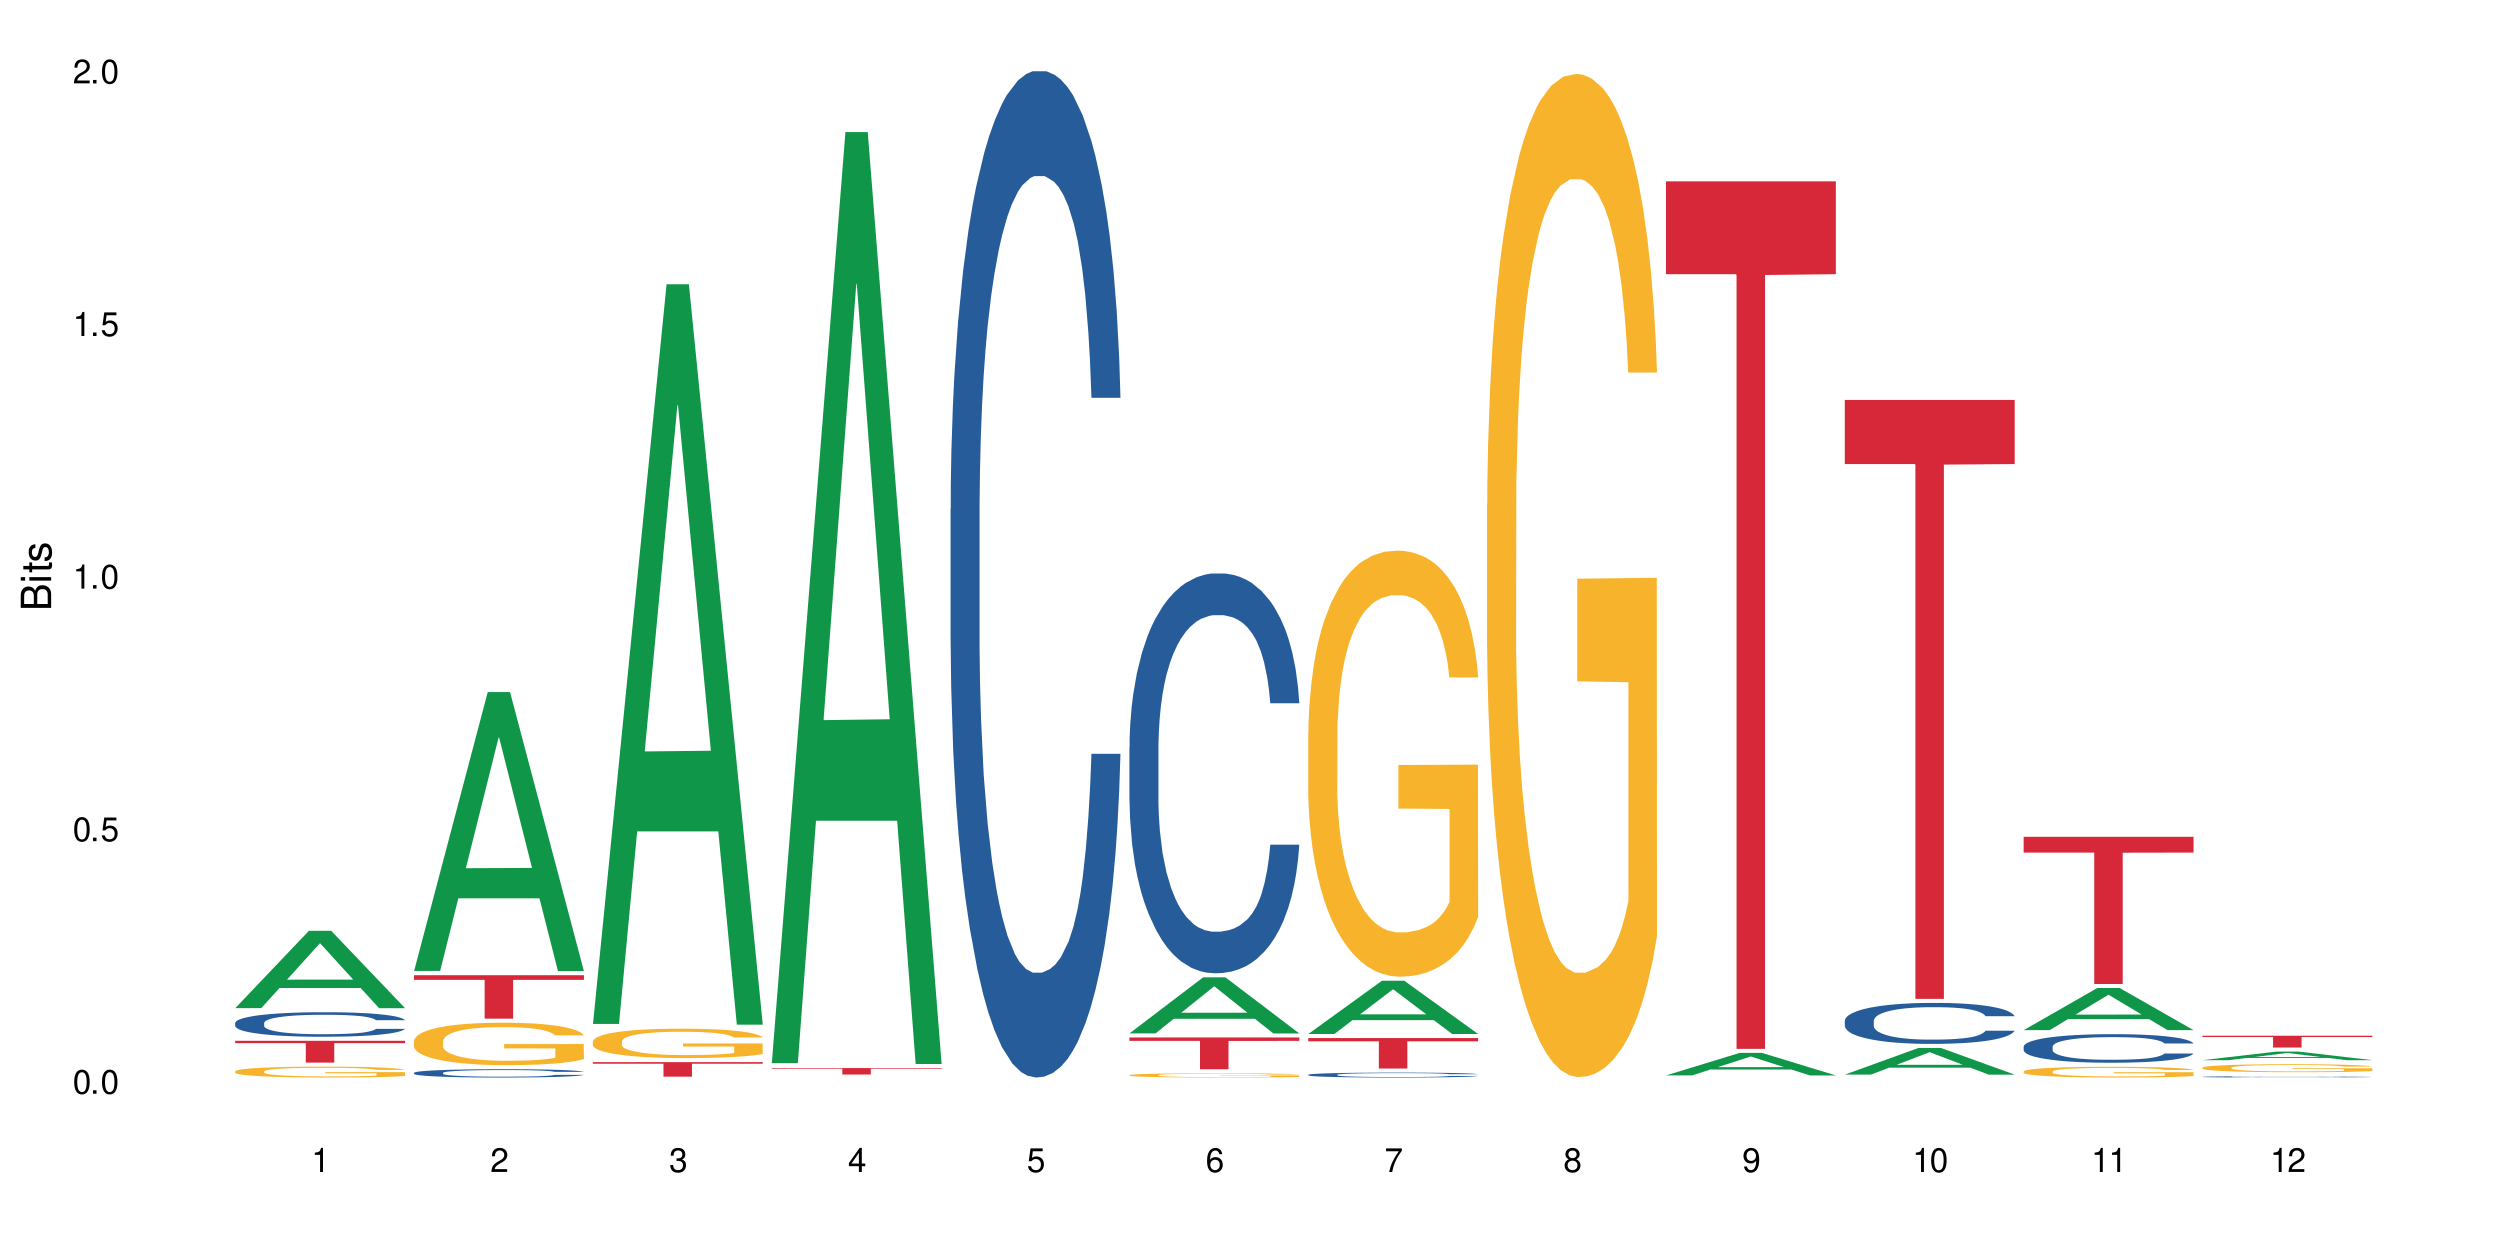 <?xml version="1.0" encoding="UTF-8"?>
<svg xmlns="http://www.w3.org/2000/svg" xmlns:xlink="http://www.w3.org/1999/xlink" width="720" height="360" viewBox="0 0 720 360">
<defs>
<g>
<g id="glyph-0-0">
</g>
<g id="glyph-0-1">
<path d="M 2.641 -6.938 C 2 -6.938 1.422 -6.656 1.078 -6.172 C 0.641 -5.562 0.406 -4.641 0.406 -3.359 C 0.406 -1.016 1.188 0.219 2.641 0.219 C 4.078 0.219 4.859 -1.016 4.859 -3.297 C 4.859 -4.641 4.656 -5.547 4.203 -6.172 C 3.844 -6.656 3.281 -6.938 2.641 -6.938 Z M 2.641 -6.188 C 3.547 -6.188 4 -5.25 4 -3.375 C 4 -1.406 3.562 -0.484 2.625 -0.484 C 1.734 -0.484 1.281 -1.438 1.281 -3.344 C 1.281 -5.25 1.734 -6.188 2.641 -6.188 Z M 2.641 -6.188 "/>
</g>
<g id="glyph-0-2">
<path d="M 1.828 -1 L 0.828 -1 L 0.828 0 L 1.828 0 Z M 1.828 -1 "/>
</g>
<g id="glyph-0-3">
<path d="M 4.562 -6.797 L 1.062 -6.797 L 0.547 -3.094 L 1.328 -3.094 C 1.719 -3.562 2.047 -3.734 2.578 -3.734 C 3.484 -3.734 4.062 -3.109 4.062 -2.094 C 4.062 -1.125 3.484 -0.531 2.578 -0.531 C 1.828 -0.531 1.375 -0.906 1.188 -1.672 L 0.328 -1.672 C 0.453 -1.109 0.547 -0.844 0.75 -0.594 C 1.125 -0.078 1.828 0.219 2.594 0.219 C 3.969 0.219 4.922 -0.781 4.922 -2.219 C 4.922 -3.562 4.031 -4.484 2.719 -4.484 C 2.25 -4.484 1.859 -4.359 1.469 -4.062 L 1.734 -5.969 L 4.562 -5.969 Z M 4.562 -6.797 "/>
</g>
<g id="glyph-0-4">
<path d="M 2.484 -4.938 L 2.484 0 L 3.328 0 L 3.328 -6.938 L 2.766 -6.938 C 2.469 -5.875 2.281 -5.734 0.984 -5.562 L 0.984 -4.938 Z M 2.484 -4.938 "/>
</g>
<g id="glyph-0-5">
<path d="M 4.859 -0.828 L 1.281 -0.828 C 1.359 -1.406 1.672 -1.781 2.5 -2.281 L 3.469 -2.828 C 4.406 -3.344 4.906 -4.062 4.906 -4.906 C 4.906 -5.484 4.672 -6.031 4.266 -6.406 C 3.859 -6.766 3.375 -6.938 2.719 -6.938 C 1.859 -6.938 1.219 -6.625 0.844 -6.031 C 0.609 -5.672 0.5 -5.234 0.484 -4.531 L 1.328 -4.531 C 1.359 -5.016 1.406 -5.281 1.531 -5.516 C 1.75 -5.938 2.188 -6.203 2.703 -6.203 C 3.469 -6.203 4.031 -5.641 4.031 -4.891 C 4.031 -4.344 3.719 -3.859 3.125 -3.516 L 2.234 -3 C 0.812 -2.172 0.406 -1.531 0.328 -0.016 L 4.859 -0.016 Z M 4.859 -0.828 "/>
</g>
<g id="glyph-0-6">
<path d="M 2.125 -3.188 L 2.578 -3.188 C 3.5 -3.188 3.984 -2.766 3.984 -1.922 C 3.984 -1.062 3.469 -0.531 2.594 -0.531 C 1.656 -0.531 1.203 -1 1.156 -2.016 L 0.312 -2.016 C 0.344 -1.453 0.438 -1.094 0.609 -0.781 C 0.953 -0.109 1.625 0.219 2.547 0.219 C 3.953 0.219 4.859 -0.625 4.859 -1.938 C 4.859 -2.828 4.516 -3.297 3.703 -3.594 C 4.344 -3.844 4.656 -4.328 4.656 -5.031 C 4.656 -6.219 3.875 -6.938 2.578 -6.938 C 1.203 -6.938 0.484 -6.172 0.453 -4.703 L 1.297 -4.703 C 1.312 -5.125 1.344 -5.359 1.453 -5.578 C 1.641 -5.969 2.062 -6.203 2.594 -6.203 C 3.344 -6.203 3.797 -5.75 3.797 -5 C 3.797 -4.516 3.609 -4.219 3.25 -4.047 C 3.016 -3.953 2.703 -3.922 2.125 -3.906 Z M 2.125 -3.188 "/>
</g>
<g id="glyph-0-7">
<path d="M 3.141 -1.672 L 3.141 0 L 3.984 0 L 3.984 -1.672 L 4.984 -1.672 L 4.984 -2.438 L 3.984 -2.438 L 3.984 -6.938 L 3.359 -6.938 L 0.266 -2.578 L 0.266 -1.672 Z M 3.141 -2.438 L 1 -2.438 L 3.141 -5.5 Z M 3.141 -2.438 "/>
</g>
<g id="glyph-0-8">
<path d="M 4.781 -5.125 C 4.609 -6.266 3.891 -6.938 2.844 -6.938 C 2.094 -6.938 1.422 -6.578 1.031 -5.953 C 0.594 -5.266 0.406 -4.422 0.406 -3.172 C 0.406 -2 0.578 -1.25 0.984 -0.641 C 1.359 -0.078 1.953 0.219 2.703 0.219 C 3.984 0.219 4.922 -0.75 4.922 -2.094 C 4.922 -3.375 4.062 -4.281 2.844 -4.281 C 2.172 -4.281 1.641 -4.031 1.281 -3.516 C 1.281 -5.234 1.828 -6.188 2.797 -6.188 C 3.391 -6.188 3.797 -5.797 3.938 -5.125 Z M 2.734 -3.531 C 3.547 -3.531 4.062 -2.953 4.062 -2.031 C 4.062 -1.156 3.484 -0.531 2.703 -0.531 C 1.922 -0.531 1.328 -1.188 1.328 -2.078 C 1.328 -2.938 1.906 -3.531 2.734 -3.531 Z M 2.734 -3.531 "/>
</g>
<g id="glyph-0-9">
<path d="M 4.984 -6.797 L 0.438 -6.797 L 0.438 -5.969 L 4.109 -5.969 C 2.5 -3.656 1.828 -2.234 1.328 0 L 2.219 0 C 2.594 -2.172 3.453 -4.047 4.984 -6.094 Z M 4.984 -6.797 "/>
</g>
<g id="glyph-0-10">
<path d="M 3.75 -3.656 C 4.469 -4.094 4.688 -4.438 4.688 -5.078 C 4.688 -6.172 3.844 -6.938 2.641 -6.938 C 1.438 -6.938 0.594 -6.172 0.594 -5.094 C 0.594 -4.438 0.812 -4.094 1.516 -3.656 C 0.734 -3.266 0.359 -2.703 0.359 -1.922 C 0.359 -0.656 1.281 0.219 2.641 0.219 C 3.984 0.219 4.922 -0.656 4.922 -1.922 C 4.922 -2.703 4.531 -3.266 3.75 -3.656 Z M 2.641 -6.188 C 3.359 -6.188 3.812 -5.75 3.812 -5.062 C 3.812 -4.406 3.344 -3.984 2.641 -3.984 C 1.922 -3.984 1.453 -4.406 1.453 -5.078 C 1.453 -5.75 1.922 -6.188 2.641 -6.188 Z M 2.641 -3.266 C 3.484 -3.266 4.062 -2.719 4.062 -1.906 C 4.062 -1.078 3.484 -0.531 2.625 -0.531 C 1.797 -0.531 1.219 -1.094 1.219 -1.906 C 1.219 -2.719 1.781 -3.266 2.641 -3.266 Z M 2.641 -3.266 "/>
</g>
<g id="glyph-0-11">
<path d="M 0.516 -1.578 C 0.672 -0.453 1.406 0.219 2.438 0.219 C 3.188 0.219 3.859 -0.141 4.266 -0.766 C 4.688 -1.453 4.891 -2.297 4.891 -3.547 C 4.891 -4.719 4.703 -5.453 4.312 -6.078 C 3.938 -6.641 3.344 -6.938 2.594 -6.938 C 1.297 -6.938 0.359 -5.969 0.359 -4.625 C 0.359 -3.344 1.234 -2.453 2.453 -2.453 C 3.094 -2.453 3.578 -2.672 4.016 -3.203 C 4 -1.484 3.469 -0.531 2.5 -0.531 C 1.906 -0.531 1.484 -0.906 1.359 -1.578 Z M 2.578 -6.203 C 3.375 -6.203 3.969 -5.531 3.969 -4.641 C 3.969 -3.797 3.391 -3.188 2.547 -3.188 C 1.734 -3.188 1.234 -3.766 1.234 -4.688 C 1.234 -5.562 1.797 -6.203 2.578 -6.203 Z M 2.578 -6.203 "/>
</g>
<g id="glyph-1-0">
</g>
<g id="glyph-1-1">
<path d="M 0 -0.953 L 0 -4.891 C 0 -5.719 -0.234 -6.344 -0.734 -6.797 C -1.188 -7.234 -1.812 -7.469 -2.5 -7.469 C -3.547 -7.469 -4.188 -7 -4.625 -5.875 C -4.984 -6.688 -5.625 -7.094 -6.531 -7.094 C -7.172 -7.094 -7.734 -6.859 -8.141 -6.391 C -8.562 -5.922 -8.75 -5.344 -8.75 -4.5 L -8.75 -0.953 Z M -4.984 -2.062 L -7.766 -2.062 L -7.766 -4.219 C -7.766 -4.844 -7.688 -5.203 -7.453 -5.5 C -7.219 -5.812 -6.859 -5.969 -6.375 -5.969 C -5.891 -5.969 -5.531 -5.812 -5.297 -5.5 C -5.062 -5.203 -4.984 -4.844 -4.984 -4.219 Z M -0.984 -2.062 L -4 -2.062 L -4 -4.781 C -4 -5.766 -3.438 -6.359 -2.484 -6.359 C -1.547 -6.359 -0.984 -5.766 -0.984 -4.781 Z M -0.984 -2.062 "/>
</g>
<g id="glyph-1-2">
<path d="M -6.281 -1.797 L -6.281 -0.797 L 0 -0.797 L 0 -1.797 Z M -8.75 -1.797 L -8.75 -0.797 L -7.484 -0.797 L -7.484 -1.797 Z M -8.75 -1.797 "/>
</g>
<g id="glyph-1-3">
<path d="M -6.281 -3.047 L -6.281 -2.016 L -8.016 -2.016 L -8.016 -1.016 L -6.281 -1.016 L -6.281 -0.172 L -5.469 -0.172 L -5.469 -1.016 L -0.719 -1.016 C -0.078 -1.016 0.281 -1.453 0.281 -2.234 C 0.281 -2.5 0.25 -2.719 0.188 -3.047 L -0.641 -3.047 C -0.609 -2.906 -0.594 -2.766 -0.594 -2.562 C -0.594 -2.141 -0.719 -2.016 -1.156 -2.016 L -5.469 -2.016 L -5.469 -3.047 Z M -6.281 -3.047 "/>
</g>
<g id="glyph-1-4">
<path d="M -4.531 -5.25 C -5.766 -5.25 -6.469 -4.422 -6.469 -2.969 C -6.469 -1.516 -5.719 -0.562 -4.547 -0.562 C -3.562 -0.562 -3.094 -1.062 -2.734 -2.562 L -2.516 -3.484 C -2.344 -4.188 -2.094 -4.469 -1.641 -4.469 C -1.047 -4.469 -0.641 -3.875 -0.641 -3 C -0.641 -2.453 -0.797 -2 -1.062 -1.75 C -1.25 -1.594 -1.422 -1.531 -1.875 -1.469 L -1.875 -0.406 C -0.422 -0.453 0.281 -1.266 0.281 -2.922 C 0.281 -4.5 -0.5 -5.516 -1.719 -5.516 C -2.656 -5.516 -3.172 -4.984 -3.469 -3.734 L -3.703 -2.766 C -3.891 -1.953 -4.156 -1.609 -4.594 -1.609 C -5.188 -1.609 -5.547 -2.125 -5.547 -2.938 C -5.547 -3.75 -5.203 -4.172 -4.531 -4.203 Z M -4.531 -5.25 "/>
</g>
</g>
</defs>
<rect x="-72" y="-36" width="864" height="432" fill="rgb(100%, 100%, 100%)" fill-opacity="1"/>
<path fill-rule="nonzero" fill="rgb(6.275%, 58.824%, 28.235%)" fill-opacity="1" d="M 67.73 290.336 L 67.785 290.316 L 88.957 268.078 L 95.387 268.078 L 116.664 290.359 L 109.188 290.359 L 103.855 284.543 L 80.488 284.543 L 75.258 290.336 L 67.73 290.336 L 82.734 282.137 L 101.711 282.117 L 92.25 271.719 L 92.145 271.699 L 92.039 271.762 L 82.684 282.117 L 82.734 282.137 Z M 67.73 290.336 "/>
<path fill-rule="nonzero" fill="rgb(14.51%, 36.078%, 60%)" fill-opacity="1" d="M 67.73 294.594 L 67.789 294.59 L 67.789 294.434 L 67.969 294.188 L 68.387 293.879 L 68.805 293.664 L 69.879 293.285 L 71.371 292.918 L 72.922 292.633 L 74.055 292.465 L 75.07 292.336 L 77.398 292.098 L 78.891 291.973 L 80.5 291.863 L 82.469 291.754 L 83.902 291.691 L 87.125 291.586 L 89.512 291.543 L 91.363 291.523 L 95.359 291.523 L 97.746 291.547 L 99.477 291.578 L 101.387 291.633 L 102.996 291.691 L 105.801 291.832 L 108.309 292.012 L 109.441 292.117 L 111.234 292.316 L 112.605 292.508 L 113.559 292.676 L 114.633 292.918 L 115.59 293.207 L 116.305 293.535 L 116.664 293.812 L 108.309 293.812 L 107.891 293.555 L 107.414 293.355 L 106.52 293.09 L 105.625 292.902 L 104.371 292.715 L 103.238 292.594 L 101.684 292.473 L 100.312 292.395 L 98.879 292.336 L 97.508 292.297 L 94.883 292.258 L 91.84 292.258 L 90.707 292.27 L 88.379 292.324 L 87.125 292.367 L 85.336 292.457 L 84.082 292.543 L 82.59 292.672 L 81.574 292.781 L 80.32 292.949 L 79.426 293.098 L 78.414 293.309 L 77.816 293.473 L 77.277 293.652 L 76.801 293.867 L 76.441 294.09 L 76.203 294.332 L 76.086 294.562 L 76.086 295.562 L 76.203 295.797 L 76.504 296.066 L 77.277 296.461 L 78.414 296.805 L 79.727 297.074 L 80.977 297.27 L 81.695 297.359 L 82.648 297.461 L 84.141 297.59 L 86.289 297.719 L 87.543 297.77 L 89.453 297.824 L 91.422 297.848 L 94.047 297.848 L 96.375 297.824 L 97.926 297.789 L 99.535 297.738 L 101.746 297.629 L 103.117 297.527 L 104.312 297.402 L 105.207 297.281 L 105.801 297.176 L 106.699 296.977 L 107.414 296.758 L 107.949 296.531 L 108.309 296.312 L 116.664 296.312 L 116.305 296.57 L 115.77 296.82 L 115.23 297.008 L 114.395 297.234 L 113.441 297.434 L 112.066 297.66 L 110.934 297.809 L 109.441 297.973 L 108.07 298.094 L 106.578 298.203 L 104.371 298.332 L 102.938 298.398 L 101.387 298.457 L 99.535 298.508 L 97.211 298.551 L 94.703 298.578 L 92.375 298.586 L 89.871 298.57 L 88.02 298.547 L 85.574 298.488 L 82.531 298.371 L 80.32 298.25 L 78.59 298.125 L 77.102 297.996 L 75.43 297.824 L 73.281 297.539 L 71.969 297.32 L 71.074 297.137 L 70.059 296.887 L 69.344 296.66 L 68.508 296.301 L 67.91 295.84 L 67.73 295.484 Z M 67.73 294.594 "/>
<path fill-rule="nonzero" fill="rgb(96.863%, 70.196%, 16.863%)" fill-opacity="1" d="M 67.73 308.535 L 67.789 308.535 L 67.789 308.477 L 68.031 308.348 L 68.625 308.168 L 69.402 308.023 L 70.238 307.91 L 70.773 307.848 L 71.668 307.762 L 72.445 307.699 L 74.414 307.57 L 76.922 307.449 L 78.293 307.398 L 79.844 307.348 L 82.051 307.293 L 83.066 307.273 L 86.172 307.227 L 89.691 307.199 L 93.57 307.191 L 95.359 307.195 L 97.805 307.207 L 101.148 307.238 L 103.059 307.266 L 104.551 307.293 L 106.102 307.332 L 108.012 307.391 L 109.801 307.457 L 111.234 307.527 L 112.664 307.613 L 113.859 307.703 L 114.871 307.805 L 115.77 307.926 L 116.305 308.027 L 116.664 308.125 L 108.367 308.125 L 107.891 308.027 L 107.355 307.949 L 106.461 307.855 L 105.562 307.785 L 104.668 307.73 L 102.996 307.656 L 101.566 307.609 L 99.777 307.57 L 98.047 307.543 L 96.074 307.527 L 94.883 307.52 L 91.719 307.52 L 88.855 307.543 L 87.184 307.562 L 85.992 307.586 L 84.32 307.629 L 83.305 307.664 L 82.707 307.688 L 80.918 307.777 L 79.727 307.855 L 79.07 307.91 L 78.234 307.996 L 77.637 308.074 L 76.98 308.191 L 76.621 308.277 L 76.145 308.469 L 76.086 308.988 L 76.266 309.098 L 76.621 309.215 L 77.102 309.316 L 77.816 309.426 L 78.531 309.508 L 79.785 309.621 L 80.859 309.695 L 81.695 309.746 L 83.305 309.82 L 83.961 309.848 L 85.512 309.898 L 87.125 309.938 L 89.094 309.973 L 90.586 309.992 L 92.973 310.004 L 96.016 310.004 L 99.598 309.988 L 101.863 309.965 L 103.414 309.941 L 104.43 309.922 L 105.684 309.891 L 106.578 309.863 L 107.414 309.832 L 108.43 309.781 L 108.43 309.098 L 93.688 309.094 L 93.688 308.773 L 116.602 308.77 L 116.664 309.891 L 115.41 309.969 L 113.859 310.043 L 112.367 310.102 L 110.816 310.148 L 108.605 310.203 L 106.816 310.238 L 104.07 310.277 L 101.566 310.305 L 98.941 310.32 L 96.613 310.328 L 93.867 310.332 L 91.422 310.328 L 88.797 310.309 L 86.707 310.285 L 84.797 310.258 L 82.887 310.219 L 80.5 310.16 L 78.949 310.113 L 77.34 310.051 L 75.727 309.98 L 74.297 309.902 L 73.34 309.844 L 72.387 309.773 L 71.371 309.688 L 70.418 309.59 L 69.699 309.5 L 69.043 309.398 L 68.566 309.305 L 68.09 309.176 L 67.852 309.074 L 67.73 308.984 Z M 67.73 308.535 "/>
<path fill-rule="nonzero" fill="rgb(83.922%, 15.686%, 22.353%)" fill-opacity="1" d="M 67.73 299.75 L 116.664 299.75 L 116.664 300.422 L 96.27 300.426 L 96.27 306.027 L 88.066 306.027 L 88.066 300.434 L 87.945 300.422 L 67.73 300.422 Z M 67.73 299.75 "/>
<path fill-rule="nonzero" fill="rgb(6.275%, 58.824%, 28.235%)" fill-opacity="1" d="M 119.238 279.621 L 119.289 279.543 L 140.465 199.324 L 146.895 199.324 L 168.172 279.695 L 160.695 279.695 L 155.363 258.715 L 131.996 258.715 L 126.766 279.621 L 119.238 279.621 L 134.242 250.039 L 153.219 249.961 L 143.758 212.457 L 143.652 212.379 L 143.547 212.605 L 134.191 249.961 L 134.242 250.039 Z M 119.238 279.621 "/>
<path fill-rule="nonzero" fill="rgb(14.51%, 36.078%, 60%)" fill-opacity="1" d="M 119.238 308.973 L 119.297 308.973 L 119.297 308.918 L 119.477 308.836 L 119.895 308.73 L 120.312 308.656 L 121.387 308.527 L 122.879 308.402 L 124.43 308.305 L 125.562 308.25 L 126.578 308.207 L 128.906 308.125 L 130.398 308.082 L 132.008 308.047 L 133.977 308.008 L 135.41 307.984 L 138.633 307.949 L 141.02 307.934 L 142.871 307.93 L 146.867 307.93 L 149.254 307.938 L 150.984 307.949 L 152.895 307.965 L 154.504 307.984 L 157.309 308.035 L 159.816 308.094 L 160.949 308.129 L 162.742 308.199 L 164.113 308.266 L 165.066 308.32 L 166.141 308.402 L 167.098 308.504 L 167.812 308.613 L 168.172 308.707 L 159.816 308.707 L 159.398 308.621 L 158.922 308.551 L 158.027 308.461 L 157.133 308.398 L 155.879 308.336 L 154.746 308.293 L 153.191 308.25 L 151.82 308.227 L 150.387 308.207 L 149.016 308.191 L 146.391 308.18 L 143.348 308.18 L 142.211 308.184 L 139.887 308.199 L 138.633 308.215 L 136.844 308.246 L 135.59 308.277 L 134.098 308.32 L 133.082 308.355 L 131.828 308.414 L 130.934 308.465 L 129.922 308.539 L 129.324 308.594 L 128.785 308.652 L 128.309 308.727 L 127.949 308.805 L 127.711 308.883 L 127.594 308.965 L 127.594 309.305 L 127.711 309.383 L 128.012 309.477 L 128.785 309.609 L 129.922 309.727 L 131.234 309.816 L 132.484 309.883 L 133.203 309.914 L 134.156 309.949 L 135.648 309.992 L 137.797 310.039 L 139.051 310.055 L 140.961 310.074 L 142.93 310.082 L 145.555 310.082 L 147.883 310.074 L 149.434 310.062 L 151.043 310.043 L 153.254 310.008 L 154.625 309.973 L 155.816 309.93 L 156.715 309.887 L 157.309 309.852 L 158.207 309.785 L 158.922 309.711 L 159.457 309.633 L 159.816 309.559 L 168.172 309.559 L 167.812 309.648 L 167.277 309.734 L 166.738 309.797 L 165.902 309.875 L 164.949 309.941 L 163.574 310.02 L 162.441 310.07 L 160.949 310.125 L 159.578 310.164 L 158.086 310.203 L 155.879 310.246 L 154.445 310.27 L 152.895 310.289 L 151.043 310.305 L 148.719 310.32 L 146.211 310.332 L 143.883 310.332 L 141.379 310.328 L 139.527 310.32 L 137.082 310.301 L 134.039 310.262 L 131.828 310.219 L 130.098 310.176 L 128.605 310.133 L 126.938 310.074 L 124.789 309.977 L 123.477 309.902 L 122.582 309.84 L 121.566 309.754 L 120.852 309.676 L 120.016 309.555 L 119.418 309.398 L 119.238 309.277 Z M 119.238 308.973 "/>
<path fill-rule="nonzero" fill="rgb(96.863%, 70.196%, 16.863%)" fill-opacity="1" d="M 119.238 299.777 L 119.297 299.766 L 119.297 299.543 L 119.535 299.039 L 120.133 298.348 L 120.91 297.777 L 121.746 297.332 L 122.281 297.098 L 123.176 296.762 L 123.953 296.516 L 125.922 296.016 L 128.43 295.547 L 129.801 295.344 L 131.352 295.156 L 133.559 294.941 L 134.574 294.863 L 137.676 294.688 L 141.199 294.574 L 145.078 294.543 L 146.867 294.551 L 149.312 294.598 L 152.656 294.719 L 154.566 294.832 L 156.059 294.941 L 157.609 295.09 L 159.52 295.312 L 161.309 295.578 L 162.742 295.848 L 164.172 296.184 L 165.367 296.539 L 166.379 296.93 L 167.277 297.398 L 167.812 297.789 L 168.172 298.18 L 159.875 298.18 L 159.398 297.789 L 158.863 297.488 L 157.965 297.121 L 157.07 296.852 L 156.176 296.641 L 154.504 296.352 L 153.074 296.172 L 151.281 296.016 L 149.551 295.914 L 147.582 295.848 L 146.391 295.824 L 143.227 295.824 L 140.363 295.902 L 138.691 295.992 L 137.5 296.082 L 135.828 296.25 L 134.812 296.383 L 134.215 296.473 L 132.426 296.82 L 131.234 297.133 L 130.578 297.344 L 129.742 297.68 L 129.145 297.98 L 128.488 298.426 L 128.129 298.762 L 127.652 299.52 L 127.594 301.531 L 127.773 301.953 L 128.129 302.41 L 128.605 302.812 L 129.324 303.238 L 130.039 303.562 L 131.293 303.996 L 132.367 304.285 L 133.203 304.477 L 134.812 304.777 L 135.469 304.879 L 137.02 305.078 L 138.633 305.234 L 140.602 305.371 L 142.094 305.438 L 144.48 305.492 L 147.523 305.492 L 151.105 305.426 L 153.371 305.336 L 154.922 305.246 L 155.938 305.168 L 157.191 305.047 L 158.086 304.934 L 158.922 304.812 L 159.938 304.621 L 159.938 301.953 L 145.195 301.941 L 145.195 300.691 L 168.109 300.68 L 168.172 305.047 L 166.918 305.348 L 165.367 305.637 L 163.875 305.859 L 162.324 306.051 L 160.113 306.262 L 158.324 306.395 L 155.578 306.551 L 153.074 306.652 L 150.449 306.719 L 148.121 306.754 L 145.375 306.766 L 142.93 306.742 L 140.305 306.676 L 138.215 306.586 L 136.305 306.473 L 134.395 306.328 L 132.008 306.094 L 130.457 305.906 L 128.848 305.672 L 127.234 305.391 L 125.801 305.09 L 124.848 304.855 L 123.895 304.59 L 122.879 304.254 L 121.926 303.875 L 121.207 303.527 L 120.551 303.137 L 120.074 302.77 L 119.598 302.266 L 119.359 301.863 L 119.238 301.52 Z M 119.238 299.777 "/>
<path fill-rule="nonzero" fill="rgb(83.922%, 15.686%, 22.353%)" fill-opacity="1" d="M 119.238 280.859 L 168.172 280.859 L 168.172 282.199 L 147.777 282.211 L 147.777 293.379 L 139.574 293.379 L 139.574 282.223 L 139.453 282.199 L 119.238 282.199 Z M 119.238 280.859 "/>
<path fill-rule="nonzero" fill="rgb(6.275%, 58.824%, 28.235%)" fill-opacity="1" d="M 170.746 294.898 L 170.797 294.699 L 191.973 81.867 L 198.402 81.867 L 219.68 295.098 L 212.203 295.098 L 206.871 239.438 L 183.504 239.438 L 178.273 294.898 L 170.746 294.898 L 185.75 216.414 L 204.727 216.211 L 195.266 116.703 L 195.16 116.504 L 195.055 117.105 L 185.699 216.211 L 185.75 216.414 Z M 170.746 294.898 "/>
<path fill-rule="nonzero" fill="rgb(96.863%, 70.196%, 16.863%)" fill-opacity="1" d="M 170.746 299.891 L 170.805 299.883 L 170.805 299.73 L 171.043 299.383 L 171.641 298.902 L 172.418 298.508 L 173.254 298.199 L 173.789 298.035 L 174.684 297.801 L 175.461 297.633 L 177.43 297.285 L 179.938 296.957 L 181.309 296.82 L 182.859 296.688 L 185.066 296.539 L 186.082 296.488 L 189.184 296.363 L 192.707 296.285 L 196.586 296.262 L 198.375 296.27 L 200.82 296.301 L 204.164 296.387 L 206.074 296.465 L 207.566 296.539 L 209.117 296.641 L 211.027 296.797 L 212.816 296.98 L 214.25 297.168 L 215.68 297.398 L 216.875 297.648 L 217.887 297.918 L 218.785 298.242 L 219.32 298.516 L 219.68 298.785 L 211.383 298.785 L 210.906 298.516 L 210.371 298.305 L 209.473 298.051 L 208.578 297.863 L 207.684 297.719 L 206.012 297.516 L 204.582 297.391 L 202.789 297.285 L 201.059 297.215 L 199.09 297.168 L 197.898 297.152 L 194.734 297.152 L 191.871 297.207 L 190.199 297.27 L 189.008 297.332 L 187.336 297.445 L 186.32 297.539 L 185.723 297.602 L 183.934 297.84 L 182.742 298.059 L 182.086 298.203 L 181.25 298.438 L 180.652 298.645 L 179.996 298.957 L 179.637 299.188 L 179.16 299.715 L 179.102 301.109 L 179.281 301.402 L 179.637 301.719 L 180.113 301.996 L 180.832 302.293 L 181.547 302.516 L 182.801 302.82 L 183.875 303.02 L 184.711 303.152 L 186.32 303.359 L 186.977 303.43 L 188.527 303.57 L 190.141 303.676 L 192.109 303.77 L 193.602 303.816 L 195.988 303.855 L 199.031 303.855 L 202.613 303.809 L 204.879 303.746 L 206.43 303.684 L 207.445 303.633 L 208.699 303.547 L 209.594 303.469 L 210.43 303.383 L 211.445 303.25 L 211.445 301.402 L 196.703 301.395 L 196.703 300.527 L 219.617 300.52 L 219.68 303.547 L 218.426 303.754 L 216.875 303.957 L 215.383 304.109 L 213.832 304.242 L 211.621 304.391 L 209.832 304.484 L 207.086 304.59 L 204.582 304.66 L 201.957 304.707 L 199.629 304.73 L 196.883 304.738 L 194.438 304.723 L 191.812 304.676 L 189.723 304.613 L 187.812 304.535 L 185.902 304.438 L 183.516 304.273 L 181.965 304.141 L 180.355 303.98 L 178.742 303.785 L 177.309 303.578 L 176.355 303.414 L 175.402 303.23 L 174.387 302.996 L 173.43 302.734 L 172.715 302.492 L 172.059 302.223 L 171.582 301.969 L 171.105 301.617 L 170.867 301.34 L 170.746 301.102 Z M 170.746 299.891 "/>
<path fill-rule="nonzero" fill="rgb(83.922%, 15.686%, 22.353%)" fill-opacity="1" d="M 170.746 305.902 L 219.68 305.902 L 219.68 306.348 L 199.285 306.352 L 199.285 310.074 L 191.078 310.074 L 191.078 306.355 L 190.961 306.348 L 170.746 306.348 Z M 170.746 305.902 "/>
<path fill-rule="nonzero" fill="rgb(6.275%, 58.824%, 28.235%)" fill-opacity="1" d="M 222.254 306.184 L 222.305 305.934 L 243.48 38.039 L 249.91 38.039 L 271.188 306.438 L 263.711 306.438 L 258.379 236.375 L 235.008 236.375 L 229.781 306.184 L 222.254 306.184 L 237.258 207.395 L 256.234 207.145 L 246.773 81.891 L 246.668 81.641 L 246.562 82.395 L 237.207 207.145 L 237.258 207.395 Z M 222.254 306.184 "/>
<path fill-rule="nonzero" fill="rgb(83.922%, 15.686%, 22.353%)" fill-opacity="1" d="M 222.254 307.602 L 271.188 307.602 L 271.188 307.801 L 250.793 307.801 L 250.793 309.465 L 242.586 309.465 L 242.586 307.805 L 242.469 307.801 L 222.254 307.801 Z M 222.254 307.602 "/>
<path fill-rule="nonzero" fill="rgb(14.51%, 36.078%, 60%)" fill-opacity="1" d="M 273.762 146.621 L 273.82 146.355 L 273.82 140 L 274 129.934 L 274.418 117.215 L 274.836 108.477 L 275.91 92.844 L 277.402 77.746 L 278.953 66.09 L 280.086 59.203 L 281.102 53.902 L 283.43 44.102 L 284.922 39.07 L 286.531 34.566 L 288.5 30.062 L 289.934 27.414 L 293.156 23.176 L 295.543 21.32 L 297.391 20.527 L 301.391 20.527 L 303.777 21.586 L 305.508 22.91 L 307.418 25.031 L 309.027 27.414 L 311.832 33.242 L 314.34 40.66 L 315.473 44.898 L 317.262 53.109 L 318.637 61.055 L 319.59 67.945 L 320.664 77.746 L 321.621 89.668 L 322.336 103.176 L 322.695 114.566 L 314.34 114.566 L 313.922 103.973 L 313.445 95.758 L 312.551 84.898 L 311.652 77.215 L 310.402 69.535 L 309.266 64.5 L 307.715 59.469 L 306.344 56.289 L 304.91 53.902 L 303.539 52.316 L 300.914 50.727 L 297.871 50.727 L 296.734 51.254 L 294.41 53.375 L 293.156 55.23 L 291.363 58.938 L 290.113 62.383 L 288.621 67.68 L 287.605 72.184 L 286.352 79.07 L 285.457 85.164 L 284.441 93.906 L 283.848 100.527 L 283.309 107.945 L 282.832 116.688 L 282.473 125.957 L 282.234 135.762 L 282.117 145.297 L 282.117 186.355 L 282.234 195.895 L 282.535 207.02 L 283.309 223.18 L 284.441 237.219 L 285.754 248.344 L 287.008 256.293 L 287.727 260 L 288.68 264.238 L 290.172 269.535 L 292.32 274.836 L 293.574 276.953 L 295.484 279.074 L 297.453 280.133 L 300.078 280.133 L 302.406 279.074 L 303.957 277.75 L 305.566 275.629 L 307.773 271.125 L 309.148 266.887 L 310.34 261.855 L 311.234 256.82 L 311.832 252.582 L 312.727 244.371 L 313.445 235.363 L 313.98 226.094 L 314.34 217.086 L 322.695 217.086 L 322.336 227.684 L 321.797 238.012 L 321.262 245.695 L 320.426 254.969 L 319.473 263.18 L 318.098 272.449 L 316.965 278.543 L 315.473 285.168 L 314.102 290.199 L 312.609 294.703 L 310.402 300 L 308.969 302.648 L 307.418 305.035 L 305.566 307.152 L 303.238 309.008 L 300.734 310.066 L 298.406 310.332 L 295.898 309.801 L 294.051 308.742 L 291.605 306.359 L 288.559 301.59 L 286.352 296.559 L 284.621 291.523 L 283.129 286.227 L 281.461 279.074 L 279.312 267.418 L 278 258.41 L 277.102 250.992 L 276.09 240.664 L 275.371 231.391 L 274.535 216.555 L 273.941 197.746 L 273.762 183.18 Z M 273.762 146.621 "/>
<path fill-rule="nonzero" fill="rgb(6.275%, 58.824%, 28.235%)" fill-opacity="1" d="M 325.27 297.617 L 325.32 297.602 L 346.492 281.477 L 352.926 281.477 L 374.199 297.633 L 366.727 297.633 L 361.395 293.414 L 338.023 293.414 L 332.797 297.617 L 325.27 297.617 L 340.273 291.672 L 359.25 291.656 L 349.789 284.113 L 349.684 284.098 L 349.578 284.145 L 340.219 291.656 L 340.273 291.672 Z M 325.27 297.617 "/>
<path fill-rule="nonzero" fill="rgb(14.51%, 36.078%, 60%)" fill-opacity="1" d="M 325.27 215.27 L 325.328 215.164 L 325.328 212.637 L 325.508 208.637 L 325.926 203.586 L 326.344 200.113 L 327.418 193.902 L 328.91 187.902 L 330.461 183.273 L 331.594 180.535 L 332.609 178.43 L 334.938 174.535 L 336.43 172.539 L 338.039 170.75 L 340.008 168.957 L 341.441 167.906 L 344.664 166.223 L 347.051 165.484 L 348.898 165.172 L 352.898 165.172 L 355.285 165.59 L 357.016 166.117 L 358.926 166.961 L 360.535 167.906 L 363.34 170.223 L 365.848 173.168 L 366.98 174.852 L 368.77 178.117 L 370.145 181.273 L 371.098 184.008 L 372.172 187.902 L 373.129 192.641 L 373.844 198.008 L 374.199 202.531 L 365.848 202.531 L 365.43 198.324 L 364.953 195.059 L 364.055 190.746 L 363.16 187.691 L 361.91 184.641 L 360.773 182.641 L 359.223 180.641 L 357.852 179.379 L 356.418 178.43 L 355.047 177.801 L 352.422 177.168 L 349.379 177.168 L 348.242 177.379 L 345.914 178.219 L 344.664 178.957 L 342.871 180.43 L 341.621 181.801 L 340.129 183.902 L 339.113 185.691 L 337.859 188.43 L 336.965 190.852 L 335.949 194.324 L 335.355 196.953 L 334.816 199.902 L 334.34 203.375 L 333.98 207.059 L 333.742 210.953 L 333.625 214.742 L 333.625 231.055 L 333.742 234.844 L 334.039 239.266 L 334.816 245.684 L 335.949 251.262 L 337.262 255.684 L 338.516 258.84 L 339.234 260.312 L 340.188 261.996 L 341.68 264.102 L 343.828 266.207 L 345.082 267.051 L 346.988 267.891 L 348.961 268.312 L 351.586 268.312 L 353.914 267.891 L 355.465 267.367 L 357.074 266.523 L 359.281 264.734 L 360.656 263.051 L 361.848 261.051 L 362.742 259.051 L 363.34 257.367 L 364.234 254.105 L 364.953 250.527 L 365.488 246.844 L 365.848 243.262 L 374.199 243.262 L 373.844 247.473 L 373.305 251.578 L 372.77 254.629 L 371.934 258.312 L 370.98 261.578 L 369.605 265.262 L 368.473 267.68 L 366.98 270.312 L 365.609 272.312 L 364.117 274.102 L 361.91 276.207 L 360.477 277.258 L 358.926 278.207 L 357.074 279.047 L 354.746 279.785 L 352.242 280.207 L 349.914 280.312 L 347.406 280.102 L 345.559 279.68 L 343.109 278.73 L 340.066 276.836 L 337.859 274.84 L 336.129 272.84 L 334.637 270.734 L 332.965 267.891 L 330.82 263.262 L 329.504 259.684 L 328.609 256.734 L 327.598 252.629 L 326.879 248.945 L 326.043 243.055 L 325.449 235.582 L 325.27 229.793 Z M 325.27 215.27 "/>
<path fill-rule="nonzero" fill="rgb(96.863%, 70.196%, 16.863%)" fill-opacity="1" d="M 325.27 309.637 L 325.328 309.637 L 325.328 309.613 L 325.566 309.562 L 326.164 309.496 L 326.941 309.438 L 327.773 309.395 L 328.312 309.371 L 329.207 309.336 L 329.984 309.312 L 331.953 309.262 L 334.457 309.215 L 335.832 309.195 L 337.383 309.176 L 339.59 309.156 L 340.605 309.148 L 343.707 309.129 L 347.23 309.117 L 351.109 309.113 L 352.898 309.117 L 355.344 309.121 L 358.688 309.133 L 360.594 309.145 L 362.086 309.156 L 363.641 309.168 L 365.547 309.191 L 367.34 309.219 L 368.77 309.246 L 370.203 309.277 L 371.395 309.312 L 372.41 309.352 L 373.305 309.398 L 373.844 309.438 L 374.199 309.477 L 365.906 309.477 L 365.43 309.438 L 364.891 309.41 L 363.996 309.371 L 363.102 309.344 L 362.207 309.324 L 360.535 309.297 L 359.105 309.277 L 357.312 309.262 L 355.582 309.25 L 353.613 309.246 L 352.422 309.242 L 349.258 309.242 L 346.395 309.25 L 344.723 309.258 L 343.527 309.27 L 341.859 309.285 L 340.844 309.297 L 340.246 309.309 L 338.457 309.344 L 337.262 309.371 L 336.605 309.395 L 335.77 309.426 L 335.176 309.457 L 334.52 309.504 L 334.16 309.535 L 333.684 309.609 L 333.625 309.812 L 333.801 309.852 L 334.16 309.898 L 334.637 309.938 L 335.355 309.98 L 336.07 310.012 L 337.324 310.059 L 338.398 310.086 L 339.234 310.105 L 340.844 310.133 L 341.5 310.145 L 343.051 310.164 L 344.664 310.18 L 346.633 310.195 L 348.125 310.199 L 350.512 310.207 L 353.555 310.207 L 357.133 310.199 L 359.402 310.191 L 360.953 310.18 L 361.969 310.172 L 363.223 310.16 L 364.117 310.148 L 364.953 310.137 L 365.965 310.117 L 365.965 309.852 L 351.227 309.852 L 351.227 309.727 L 374.141 309.727 L 374.199 310.16 L 372.949 310.191 L 371.395 310.219 L 369.906 310.242 L 368.352 310.262 L 366.145 310.281 L 364.355 310.297 L 361.609 310.312 L 359.105 310.32 L 356.477 310.328 L 354.152 310.332 L 348.961 310.332 L 346.332 310.324 L 344.246 310.316 L 342.336 310.305 L 340.426 310.289 L 338.039 310.266 L 336.488 310.246 L 334.875 310.223 L 333.266 310.195 L 331.832 310.164 L 330.879 310.141 L 329.922 310.117 L 328.91 310.082 L 327.953 310.043 L 327.238 310.012 L 326.582 309.973 L 326.105 309.934 L 325.625 309.883 L 325.387 309.844 L 325.27 309.809 Z M 325.27 309.637 "/>
<path fill-rule="nonzero" fill="rgb(83.922%, 15.686%, 22.353%)" fill-opacity="1" d="M 325.27 298.797 L 374.199 298.797 L 374.199 299.777 L 353.809 299.785 L 353.809 307.953 L 345.602 307.953 L 345.602 299.793 L 345.484 299.777 L 325.27 299.777 Z M 325.27 298.797 "/>
<path fill-rule="nonzero" fill="rgb(6.275%, 58.824%, 28.235%)" fill-opacity="1" d="M 376.777 297.785 L 376.828 297.77 L 398 282.453 L 404.43 282.453 L 425.707 297.801 L 418.234 297.801 L 412.902 293.793 L 389.531 293.793 L 384.305 297.785 L 376.777 297.785 L 391.781 292.137 L 410.758 292.121 L 401.293 284.961 L 401.191 284.945 L 401.086 284.988 L 391.727 292.121 L 391.781 292.137 Z M 376.777 297.785 "/>
<path fill-rule="nonzero" fill="rgb(14.51%, 36.078%, 60%)" fill-opacity="1" d="M 376.777 309.527 L 376.836 309.527 L 376.836 309.496 L 377.016 309.445 L 377.434 309.383 L 377.852 309.344 L 378.926 309.266 L 380.418 309.191 L 381.969 309.133 L 383.102 309.102 L 384.117 309.074 L 386.445 309.027 L 387.934 309 L 389.547 308.98 L 391.516 308.957 L 392.949 308.945 L 396.172 308.922 L 398.559 308.914 L 400.406 308.91 L 404.406 308.91 L 406.793 308.914 L 408.523 308.922 L 410.434 308.934 L 412.043 308.945 L 414.848 308.973 L 417.355 309.008 L 418.488 309.031 L 420.277 309.07 L 421.652 309.109 L 422.605 309.145 L 423.68 309.191 L 424.633 309.25 L 425.352 309.316 L 425.707 309.371 L 417.355 309.371 L 416.938 309.32 L 416.461 309.281 L 415.562 309.227 L 414.668 309.188 L 413.414 309.152 L 412.281 309.125 L 410.73 309.102 L 409.359 309.086 L 407.926 309.074 L 406.555 309.066 L 403.93 309.059 L 400.883 309.059 L 399.75 309.062 L 397.422 309.07 L 396.172 309.082 L 394.379 309.098 L 393.129 309.117 L 391.637 309.141 L 390.621 309.164 L 389.367 309.199 L 388.473 309.227 L 387.457 309.27 L 386.859 309.305 L 386.324 309.34 L 385.848 309.383 L 385.488 309.426 L 385.25 309.477 L 385.129 309.523 L 385.129 309.723 L 385.25 309.77 L 385.547 309.824 L 386.324 309.906 L 387.457 309.973 L 388.77 310.027 L 390.023 310.066 L 390.738 310.086 L 391.695 310.105 L 393.188 310.133 L 395.336 310.16 L 396.59 310.168 L 398.496 310.18 L 400.469 310.184 L 403.094 310.184 L 405.418 310.18 L 406.973 310.172 L 408.582 310.164 L 410.789 310.141 L 412.164 310.121 L 413.355 310.094 L 414.25 310.07 L 414.848 310.051 L 415.742 310.008 L 416.461 309.965 L 416.996 309.918 L 417.355 309.875 L 425.707 309.875 L 425.352 309.926 L 424.812 309.977 L 424.277 310.016 L 423.441 310.062 L 422.484 310.102 L 421.113 310.148 L 419.98 310.176 L 418.488 310.207 L 417.117 310.234 L 415.625 310.254 L 413.414 310.281 L 411.984 310.293 L 410.434 310.305 L 408.582 310.316 L 406.254 310.324 L 403.75 310.332 L 401.422 310.332 L 398.914 310.328 L 397.066 310.324 L 394.617 310.312 L 391.574 310.289 L 389.367 310.266 L 387.637 310.238 L 386.145 310.215 L 384.473 310.18 L 382.324 310.121 L 381.012 310.078 L 380.117 310.043 L 379.105 309.992 L 378.387 309.945 L 377.551 309.871 L 376.957 309.781 L 376.777 309.707 Z M 376.777 309.527 "/>
<path fill-rule="nonzero" fill="rgb(96.863%, 70.196%, 16.863%)" fill-opacity="1" d="M 376.777 211.129 L 376.836 211.016 L 376.836 208.777 L 377.074 203.734 L 377.672 196.785 L 378.449 191.066 L 379.281 186.586 L 379.82 184.23 L 380.715 180.871 L 381.492 178.402 L 383.461 173.359 L 385.965 168.652 L 387.34 166.637 L 388.891 164.73 L 391.098 162.602 L 392.113 161.816 L 395.215 160.023 L 398.734 158.902 L 402.613 158.566 L 404.406 158.68 L 406.852 159.129 L 410.195 160.359 L 412.102 161.48 L 413.594 162.602 L 415.148 164.059 L 417.055 166.301 L 418.848 168.988 L 420.277 171.68 L 421.711 175.043 L 422.902 178.629 L 423.918 182.551 L 424.812 187.258 L 425.352 191.18 L 425.707 195.102 L 417.414 195.102 L 416.938 191.18 L 416.398 188.156 L 415.504 184.457 L 414.609 181.766 L 413.715 179.637 L 412.043 176.723 L 410.609 174.93 L 408.82 173.359 L 407.09 172.352 L 405.121 171.68 L 403.93 171.457 L 400.766 171.457 L 397.902 172.238 L 396.23 173.137 L 395.035 174.031 L 393.367 175.715 L 392.352 177.059 L 391.754 177.957 L 389.965 181.43 L 388.77 184.566 L 388.113 186.699 L 387.277 190.059 L 386.684 193.086 L 386.027 197.57 L 385.668 200.93 L 385.191 208.551 L 385.129 228.727 L 385.309 232.984 L 385.668 237.578 L 386.145 241.613 L 386.859 245.871 L 387.578 249.121 L 388.832 253.492 L 389.906 256.406 L 390.738 258.312 L 392.352 261.34 L 393.008 262.348 L 394.559 264.363 L 396.172 265.934 L 398.141 267.277 L 399.633 267.953 L 402.02 268.512 L 405.062 268.512 L 408.641 267.84 L 410.91 266.941 L 412.461 266.047 L 413.477 265.262 L 414.73 264.027 L 415.625 262.906 L 416.461 261.676 L 417.473 259.77 L 417.473 232.984 L 402.734 232.871 L 402.734 220.32 L 425.648 220.207 L 425.707 264.027 L 424.457 267.055 L 422.902 269.969 L 421.414 272.211 L 419.859 274.117 L 417.652 276.246 L 415.863 277.59 L 413.117 279.16 L 410.609 280.168 L 407.984 280.84 L 405.66 281.176 L 402.914 281.289 L 400.469 281.062 L 397.84 280.391 L 395.754 279.496 L 393.844 278.375 L 391.934 276.918 L 389.547 274.562 L 387.996 272.66 L 386.383 270.305 L 384.773 267.504 L 383.34 264.477 L 382.387 262.125 L 381.43 259.434 L 380.418 256.07 L 379.461 252.262 L 378.746 248.785 L 378.09 244.863 L 377.613 241.164 L 377.133 236.121 L 376.895 232.086 L 376.777 228.613 Z M 376.777 211.129 "/>
<path fill-rule="nonzero" fill="rgb(83.922%, 15.686%, 22.353%)" fill-opacity="1" d="M 376.777 298.965 L 425.707 298.965 L 425.707 299.902 L 405.316 299.91 L 405.316 307.746 L 397.109 307.746 L 397.109 299.922 L 396.992 299.902 L 376.777 299.902 Z M 376.777 298.965 "/>
<path fill-rule="nonzero" fill="rgb(96.863%, 70.196%, 16.863%)" fill-opacity="1" d="M 428.285 145.027 L 428.344 144.766 L 428.344 139.488 L 428.582 127.613 L 429.18 111.25 L 429.953 97.793 L 430.789 87.238 L 431.328 81.695 L 432.223 73.781 L 433 67.977 L 434.969 56.102 L 437.473 45.02 L 438.848 40.27 L 440.398 35.781 L 442.605 30.77 L 443.621 28.922 L 446.723 24.699 L 450.242 22.062 L 454.121 21.27 L 455.914 21.531 L 458.359 22.59 L 461.703 25.492 L 463.609 28.129 L 465.102 30.77 L 466.652 34.199 L 468.562 39.477 L 470.355 45.809 L 471.785 52.145 L 473.219 60.059 L 474.41 68.504 L 475.426 77.738 L 476.32 88.82 L 476.859 98.059 L 477.215 107.293 L 468.922 107.293 L 468.445 98.059 L 467.906 90.934 L 467.012 82.227 L 466.117 75.891 L 465.223 70.879 L 463.551 64.016 L 462.117 59.797 L 460.328 56.102 L 458.598 53.727 L 456.629 52.145 L 455.434 51.613 L 452.273 51.613 L 449.41 53.461 L 447.738 55.574 L 446.543 57.684 L 444.875 61.641 L 443.859 64.809 L 443.262 66.922 L 441.473 75.102 L 440.277 82.488 L 439.621 87.504 L 438.785 95.418 L 438.191 102.543 L 437.535 113.098 L 437.176 121.016 L 436.699 138.957 L 436.637 186.457 L 436.816 196.484 L 437.176 207.305 L 437.652 216.805 L 438.367 226.832 L 439.086 234.484 L 440.34 244.773 L 441.414 251.637 L 442.246 256.121 L 443.859 263.246 L 444.516 265.621 L 446.066 270.371 L 447.68 274.066 L 449.648 277.23 L 451.141 278.812 L 453.527 280.133 L 456.57 280.133 L 460.148 278.551 L 462.418 276.441 L 463.969 274.328 L 464.984 272.48 L 466.238 269.578 L 467.133 266.941 L 467.969 264.039 L 468.98 259.551 L 468.98 196.484 L 454.242 196.219 L 454.242 166.668 L 477.156 166.402 L 477.215 269.578 L 475.965 276.703 L 474.41 283.562 L 472.918 288.844 L 471.367 293.328 L 469.16 298.34 L 467.371 301.508 L 464.625 305.203 L 462.117 307.578 L 459.492 309.16 L 457.164 309.953 L 454.422 310.215 L 451.973 309.688 L 449.348 308.105 L 447.262 305.992 L 445.352 303.355 L 443.441 299.926 L 441.055 294.383 L 439.504 289.898 L 437.891 284.355 L 436.281 277.758 L 434.848 270.633 L 433.895 265.094 L 432.938 258.758 L 431.926 250.844 L 430.969 241.871 L 430.254 233.691 L 429.598 224.457 L 429.121 215.746 L 428.641 203.871 L 428.402 194.375 L 428.285 186.191 Z M 428.285 145.027 "/>
<path fill-rule="nonzero" fill="rgb(6.275%, 58.824%, 28.235%)" fill-opacity="1" d="M 479.793 309.723 L 479.844 309.715 L 501.016 303.234 L 507.445 303.234 L 528.723 309.727 L 521.25 309.727 L 515.914 308.031 L 492.547 308.031 L 487.32 309.723 L 479.793 309.723 L 494.797 307.332 L 513.773 307.324 L 504.309 304.293 L 504.207 304.289 L 504.102 304.305 L 494.742 307.324 L 494.797 307.332 Z M 479.793 309.723 "/>
<path fill-rule="nonzero" fill="rgb(83.922%, 15.686%, 22.353%)" fill-opacity="1" d="M 479.793 52.223 L 528.723 52.223 L 528.723 78.965 L 508.332 79.199 L 508.332 302.07 L 500.125 302.07 L 500.125 79.434 L 500.008 78.965 L 479.793 78.965 Z M 479.793 52.223 "/>
<path fill-rule="nonzero" fill="rgb(6.275%, 58.824%, 28.235%)" fill-opacity="1" d="M 531.301 309.488 L 531.352 309.48 L 552.523 301.805 L 558.953 301.805 L 580.23 309.496 L 572.754 309.496 L 567.422 307.488 L 544.055 307.488 L 538.828 309.488 L 531.301 309.488 L 546.305 306.66 L 565.281 306.652 L 555.816 303.062 L 555.715 303.055 L 555.609 303.078 L 546.25 306.652 L 546.305 306.66 Z M 531.301 309.488 "/>
<path fill-rule="nonzero" fill="rgb(14.51%, 36.078%, 60%)" fill-opacity="1" d="M 531.301 293.977 L 531.359 293.965 L 531.359 293.707 L 531.539 293.297 L 531.957 292.777 L 532.375 292.422 L 533.449 291.785 L 534.938 291.168 L 536.492 290.695 L 537.625 290.414 L 538.641 290.199 L 540.965 289.801 L 542.457 289.594 L 544.07 289.41 L 546.039 289.227 L 547.473 289.121 L 550.691 288.945 L 553.078 288.871 L 554.93 288.84 L 558.93 288.84 L 561.316 288.883 L 563.047 288.938 L 564.953 289.023 L 566.566 289.121 L 569.371 289.355 L 571.879 289.66 L 573.012 289.832 L 574.801 290.168 L 576.172 290.488 L 577.129 290.77 L 578.203 291.168 L 579.156 291.656 L 579.875 292.207 L 580.23 292.668 L 571.879 292.668 L 571.461 292.238 L 570.98 291.902 L 570.086 291.461 L 569.191 291.148 L 567.938 290.836 L 566.805 290.629 L 565.254 290.426 L 563.883 290.297 L 562.449 290.199 L 561.078 290.133 L 558.449 290.07 L 555.406 290.07 L 554.273 290.09 L 551.945 290.176 L 550.691 290.254 L 548.902 290.402 L 547.648 290.543 L 546.156 290.758 L 545.145 290.941 L 543.891 291.223 L 542.996 291.473 L 541.98 291.828 L 541.383 292.098 L 540.848 292.398 L 540.371 292.754 L 540.012 293.133 L 539.773 293.531 L 539.652 293.922 L 539.652 295.594 L 539.773 295.98 L 540.07 296.434 L 540.848 297.094 L 541.98 297.664 L 543.293 298.117 L 544.547 298.441 L 545.262 298.594 L 546.219 298.766 L 547.711 298.98 L 549.859 299.195 L 551.109 299.281 L 553.02 299.371 L 554.988 299.414 L 557.613 299.414 L 559.941 299.371 L 561.492 299.316 L 563.105 299.23 L 565.312 299.047 L 566.688 298.871 L 567.879 298.668 L 568.773 298.465 L 569.371 298.289 L 570.266 297.957 L 570.98 297.59 L 571.52 297.211 L 571.879 296.844 L 580.23 296.844 L 579.875 297.277 L 579.336 297.695 L 578.801 298.012 L 577.965 298.387 L 577.008 298.723 L 575.637 299.098 L 574.504 299.348 L 573.012 299.617 L 571.637 299.824 L 570.148 300.004 L 567.938 300.223 L 566.508 300.328 L 564.953 300.426 L 563.105 300.512 L 560.777 300.59 L 558.273 300.633 L 555.945 300.641 L 553.438 300.621 L 551.59 300.578 L 549.141 300.48 L 546.098 300.285 L 543.891 300.082 L 542.16 299.875 L 540.668 299.66 L 538.996 299.371 L 536.848 298.895 L 535.535 298.527 L 534.641 298.227 L 533.625 297.805 L 532.91 297.426 L 532.074 296.824 L 531.477 296.059 L 531.301 295.465 Z M 531.301 293.977 "/>
<path fill-rule="nonzero" fill="rgb(83.922%, 15.686%, 22.353%)" fill-opacity="1" d="M 531.301 115.184 L 580.23 115.184 L 580.23 133.648 L 559.84 133.809 L 559.84 287.676 L 551.633 287.676 L 551.633 133.969 L 551.516 133.648 L 531.301 133.648 Z M 531.301 115.184 "/>
<path fill-rule="nonzero" fill="rgb(6.275%, 58.824%, 28.235%)" fill-opacity="1" d="M 582.809 296.672 L 582.859 296.66 L 604.031 284.543 L 610.461 284.543 L 631.738 296.684 L 624.262 296.684 L 618.93 293.516 L 595.562 293.516 L 590.336 296.672 L 582.809 296.672 L 597.812 292.203 L 616.789 292.191 L 607.324 286.527 L 607.219 286.516 L 607.117 286.551 L 597.758 292.191 L 597.812 292.203 Z M 582.809 296.672 "/>
<path fill-rule="nonzero" fill="rgb(14.51%, 36.078%, 60%)" fill-opacity="1" d="M 582.809 301.422 L 582.867 301.414 L 582.867 301.234 L 583.047 300.949 L 583.465 300.59 L 583.883 300.34 L 584.957 299.898 L 586.445 299.469 L 588 299.137 L 589.133 298.941 L 590.148 298.793 L 592.473 298.516 L 593.965 298.371 L 595.578 298.242 L 597.547 298.117 L 598.977 298.043 L 602.199 297.922 L 604.586 297.867 L 606.438 297.848 L 610.438 297.848 L 612.824 297.875 L 614.555 297.914 L 616.461 297.973 L 618.074 298.043 L 620.879 298.207 L 623.383 298.418 L 624.52 298.539 L 626.309 298.77 L 627.68 298.996 L 628.637 299.191 L 629.711 299.469 L 630.664 299.809 L 631.383 300.191 L 631.738 300.516 L 623.383 300.516 L 622.969 300.215 L 622.488 299.98 L 621.594 299.672 L 620.699 299.453 L 619.445 299.234 L 618.312 299.094 L 616.762 298.949 L 615.387 298.859 L 613.957 298.793 L 612.582 298.746 L 609.957 298.703 L 606.914 298.703 L 605.781 298.719 L 603.453 298.777 L 602.199 298.832 L 600.41 298.934 L 599.156 299.035 L 597.664 299.184 L 596.652 299.312 L 595.398 299.508 L 594.504 299.68 L 593.488 299.926 L 592.891 300.117 L 592.355 300.324 L 591.879 300.574 L 591.52 300.836 L 591.281 301.113 L 591.16 301.387 L 591.16 302.551 L 591.281 302.82 L 591.578 303.137 L 592.355 303.594 L 593.488 303.992 L 594.801 304.309 L 596.055 304.535 L 596.77 304.641 L 597.727 304.762 L 599.219 304.91 L 601.367 305.062 L 602.617 305.121 L 604.527 305.18 L 606.496 305.211 L 609.121 305.211 L 611.449 305.18 L 613 305.145 L 614.613 305.082 L 616.82 304.957 L 618.191 304.836 L 619.387 304.691 L 620.281 304.551 L 620.879 304.43 L 621.773 304.195 L 622.488 303.941 L 623.027 303.68 L 623.383 303.422 L 631.738 303.422 L 631.383 303.723 L 630.844 304.016 L 630.309 304.234 L 629.473 304.496 L 628.516 304.73 L 627.145 304.992 L 626.012 305.164 L 624.52 305.355 L 623.145 305.496 L 621.652 305.625 L 619.445 305.773 L 618.016 305.852 L 616.461 305.918 L 614.613 305.977 L 612.285 306.031 L 609.777 306.059 L 607.453 306.066 L 604.945 306.051 L 603.098 306.023 L 600.648 305.953 L 597.605 305.82 L 595.398 305.676 L 593.668 305.535 L 592.176 305.383 L 590.504 305.18 L 588.355 304.852 L 587.043 304.594 L 586.148 304.383 L 585.133 304.09 L 584.418 303.828 L 583.582 303.406 L 582.984 302.875 L 582.809 302.461 Z M 582.809 301.422 "/>
<path fill-rule="nonzero" fill="rgb(96.863%, 70.196%, 16.863%)" fill-opacity="1" d="M 582.809 308.559 L 582.867 308.559 L 582.867 308.5 L 583.105 308.371 L 583.703 308.195 L 584.477 308.055 L 585.312 307.941 L 585.852 307.879 L 586.746 307.797 L 587.52 307.734 L 589.492 307.605 L 591.996 307.488 L 593.367 307.434 L 594.922 307.387 L 597.129 307.332 L 598.145 307.312 L 601.246 307.27 L 604.766 307.238 L 608.645 307.23 L 610.438 307.234 L 612.883 307.246 L 616.223 307.277 L 618.133 307.305 L 619.625 307.332 L 621.176 307.371 L 623.086 307.426 L 624.875 307.496 L 626.309 307.562 L 627.742 307.648 L 628.934 307.738 L 629.949 307.836 L 630.844 307.957 L 631.383 308.055 L 631.738 308.156 L 623.445 308.156 L 622.969 308.055 L 622.43 307.98 L 621.535 307.887 L 620.641 307.816 L 619.746 307.766 L 618.074 307.691 L 616.641 307.645 L 614.852 307.605 L 613.121 307.578 L 611.152 307.562 L 609.957 307.559 L 606.797 307.559 L 603.93 307.578 L 602.262 307.602 L 601.066 307.621 L 599.395 307.664 L 598.383 307.699 L 597.785 307.723 L 595.996 307.809 L 594.801 307.887 L 594.145 307.941 L 593.309 308.027 L 592.711 308.105 L 592.055 308.219 L 591.699 308.301 L 591.223 308.496 L 591.16 309.004 L 591.34 309.113 L 591.699 309.227 L 592.176 309.328 L 592.891 309.438 L 593.609 309.52 L 594.859 309.629 L 595.934 309.703 L 596.77 309.75 L 598.383 309.828 L 599.039 309.855 L 600.59 309.906 L 602.199 309.945 L 604.168 309.977 L 605.66 309.996 L 608.047 310.008 L 611.094 310.008 L 614.672 309.992 L 616.941 309.969 L 618.492 309.949 L 619.508 309.926 L 620.758 309.895 L 621.652 309.867 L 622.488 309.836 L 623.504 309.789 L 623.504 309.113 L 608.766 309.109 L 608.766 308.793 L 631.68 308.789 L 631.738 309.895 L 630.484 309.973 L 628.934 310.047 L 627.441 310.102 L 625.891 310.152 L 623.684 310.203 L 621.895 310.238 L 619.148 310.277 L 616.641 310.305 L 614.016 310.32 L 611.688 310.328 L 608.945 310.332 L 606.496 310.328 L 603.871 310.309 L 601.781 310.289 L 599.875 310.258 L 597.965 310.223 L 595.578 310.164 L 594.027 310.113 L 592.414 310.055 L 590.805 309.984 L 589.371 309.906 L 588.418 309.848 L 587.461 309.781 L 586.445 309.695 L 585.492 309.598 L 584.777 309.512 L 584.121 309.41 L 583.641 309.32 L 583.164 309.191 L 582.926 309.09 L 582.809 309 Z M 582.809 308.559 "/>
<path fill-rule="nonzero" fill="rgb(83.922%, 15.686%, 22.353%)" fill-opacity="1" d="M 582.809 241.008 L 631.738 241.008 L 631.738 245.543 L 611.344 245.582 L 611.344 283.383 L 603.141 283.383 L 603.141 245.621 L 603.023 245.543 L 582.809 245.543 Z M 582.809 241.008 "/>
<path fill-rule="nonzero" fill="rgb(6.275%, 58.824%, 28.235%)" fill-opacity="1" d="M 634.312 305.328 L 634.367 305.324 L 655.539 302.863 L 661.969 302.863 L 683.246 305.328 L 675.77 305.328 L 670.438 304.684 L 647.07 304.684 L 641.844 305.328 L 634.312 305.328 L 649.316 304.418 L 668.297 304.414 L 658.832 303.266 L 658.727 303.262 L 658.625 303.27 L 649.266 304.414 L 649.316 304.418 Z M 634.312 305.328 "/>
<path fill-rule="nonzero" fill="rgb(14.51%, 36.078%, 60%)" fill-opacity="1" d="M 634.312 310.125 L 634.375 310.125 L 634.375 310.117 L 634.555 310.102 L 634.973 310.086 L 635.387 310.074 L 636.461 310.055 L 637.953 310.035 L 639.508 310.023 L 640.641 310.012 L 641.652 310.008 L 643.98 309.996 L 645.473 309.988 L 647.086 309.98 L 649.055 309.977 L 650.484 309.973 L 653.707 309.969 L 656.094 309.965 L 664.332 309.965 L 666.062 309.969 L 667.969 309.969 L 669.582 309.973 L 672.387 309.98 L 674.891 309.988 L 676.027 309.996 L 677.816 310.004 L 679.188 310.016 L 680.145 310.023 L 681.219 310.035 L 682.172 310.051 L 682.887 310.07 L 683.246 310.082 L 674.891 310.082 L 674.477 310.07 L 673.996 310.059 L 672.207 310.035 L 670.953 310.027 L 669.82 310.02 L 668.27 310.016 L 666.895 310.012 L 665.465 310.008 L 664.09 310.004 L 657.289 310.004 L 654.961 310.008 L 653.707 310.008 L 651.918 310.012 L 650.664 310.016 L 649.172 310.023 L 648.16 310.031 L 646.906 310.039 L 646.012 310.047 L 644.996 310.059 L 644.398 310.066 L 643.863 310.074 L 643.387 310.086 L 643.027 310.098 L 642.789 310.109 L 642.668 310.121 L 642.668 310.176 L 642.789 310.188 L 643.086 310.203 L 643.863 310.223 L 644.996 310.238 L 646.309 310.254 L 647.562 310.266 L 648.277 310.27 L 649.234 310.273 L 650.727 310.281 L 652.871 310.289 L 654.125 310.289 L 656.035 310.293 L 664.508 310.293 L 666.121 310.289 L 668.328 310.281 L 669.699 310.277 L 670.895 310.27 L 671.789 310.266 L 672.387 310.258 L 673.281 310.25 L 673.996 310.238 L 674.535 310.227 L 674.891 310.215 L 683.246 310.215 L 682.887 310.227 L 682.352 310.242 L 681.816 310.25 L 680.98 310.262 L 680.023 310.273 L 678.652 310.285 L 677.52 310.293 L 676.027 310.301 L 674.652 310.309 L 673.16 310.312 L 670.953 310.32 L 669.523 310.324 L 667.969 310.324 L 666.121 310.328 L 663.793 310.332 L 654.602 310.332 L 652.156 310.328 L 649.113 310.32 L 646.906 310.316 L 645.176 310.309 L 643.684 310.301 L 642.012 310.293 L 639.863 310.277 L 638.551 310.266 L 637.656 310.258 L 636.641 310.242 L 635.926 310.23 L 635.09 310.215 L 634.492 310.191 L 634.312 310.172 Z M 634.312 310.125 "/>
<path fill-rule="nonzero" fill="rgb(96.863%, 70.196%, 16.863%)" fill-opacity="1" d="M 634.312 307.48 L 634.375 307.48 L 634.375 307.438 L 634.613 307.344 L 635.211 307.211 L 635.984 307.105 L 636.82 307.02 L 637.359 306.977 L 638.254 306.91 L 639.027 306.867 L 640.996 306.77 L 643.504 306.684 L 644.875 306.645 L 646.43 306.609 L 648.637 306.566 L 649.652 306.555 L 652.754 306.52 L 656.273 306.5 L 660.152 306.492 L 661.941 306.496 L 664.391 306.504 L 667.73 306.527 L 669.641 306.547 L 671.133 306.566 L 672.684 306.598 L 674.594 306.637 L 676.383 306.688 L 677.816 306.738 L 679.25 306.801 L 680.441 306.871 L 681.457 306.945 L 682.352 307.031 L 682.887 307.105 L 683.246 307.18 L 674.953 307.18 L 674.477 307.105 L 673.938 307.051 L 673.043 306.98 L 672.148 306.93 L 671.254 306.891 L 669.582 306.832 L 668.148 306.801 L 666.359 306.77 L 664.629 306.75 L 662.66 306.738 L 661.465 306.734 L 658.305 306.734 L 655.438 306.75 L 653.77 306.766 L 652.574 306.785 L 650.902 306.816 L 649.891 306.84 L 649.293 306.855 L 647.504 306.922 L 646.309 306.98 L 645.652 307.023 L 644.816 307.086 L 644.219 307.141 L 643.562 307.227 L 643.207 307.289 L 642.727 307.434 L 642.668 307.812 L 642.848 307.891 L 643.207 307.977 L 643.684 308.055 L 644.398 308.133 L 645.117 308.195 L 646.367 308.277 L 647.441 308.332 L 648.277 308.367 L 649.891 308.426 L 650.547 308.445 L 652.098 308.48 L 653.707 308.512 L 655.676 308.535 L 657.168 308.551 L 659.555 308.559 L 662.602 308.559 L 666.18 308.547 L 668.449 308.531 L 670 308.516 L 671.012 308.5 L 672.266 308.477 L 673.16 308.453 L 673.996 308.434 L 675.012 308.395 L 675.012 307.891 L 660.273 307.891 L 660.273 307.652 L 683.188 307.652 L 683.246 308.477 L 681.992 308.531 L 680.441 308.586 L 678.949 308.629 L 677.398 308.664 L 675.191 308.707 L 673.402 308.73 L 670.656 308.762 L 668.148 308.781 L 665.523 308.793 L 663.195 308.797 L 660.453 308.801 L 658.004 308.797 L 655.379 308.785 L 653.289 308.766 L 651.383 308.746 L 649.473 308.719 L 647.086 308.676 L 645.531 308.637 L 643.922 308.594 L 642.312 308.543 L 640.879 308.484 L 639.922 308.441 L 638.969 308.391 L 637.953 308.328 L 637 308.254 L 636.285 308.188 L 635.629 308.117 L 635.148 308.047 L 634.672 307.949 L 634.434 307.875 L 634.312 307.809 Z M 634.312 307.48 "/>
<path fill-rule="nonzero" fill="rgb(83.922%, 15.686%, 22.353%)" fill-opacity="1" d="M 634.312 298.293 L 683.246 298.293 L 683.246 298.656 L 662.852 298.66 L 662.852 301.699 L 654.648 301.699 L 654.648 298.664 L 654.531 298.656 L 634.312 298.656 Z M 634.312 298.293 "/>
<g fill="rgb(0%, 0%, 0%)" fill-opacity="1">
<use xlink:href="#glyph-0-1" x="20.965" y="314.993"/>
<use xlink:href="#glyph-0-2" x="25.965" y="314.993"/>
<use xlink:href="#glyph-0-1" x="28.965" y="314.993"/>
</g>
<g fill="rgb(0%, 0%, 0%)" fill-opacity="1">
<use xlink:href="#glyph-0-1" x="20.965" y="242.251"/>
<use xlink:href="#glyph-0-2" x="25.965" y="242.251"/>
<use xlink:href="#glyph-0-3" x="28.965" y="242.251"/>
</g>
<g fill="rgb(0%, 0%, 0%)" fill-opacity="1">
<use xlink:href="#glyph-0-4" x="20.965" y="169.509"/>
<use xlink:href="#glyph-0-2" x="25.965" y="169.509"/>
<use xlink:href="#glyph-0-1" x="28.965" y="169.509"/>
</g>
<g fill="rgb(0%, 0%, 0%)" fill-opacity="1">
<use xlink:href="#glyph-0-4" x="20.965" y="96.767"/>
<use xlink:href="#glyph-0-2" x="25.965" y="96.767"/>
<use xlink:href="#glyph-0-3" x="28.965" y="96.767"/>
</g>
<g fill="rgb(0%, 0%, 0%)" fill-opacity="1">
<use xlink:href="#glyph-0-5" x="20.965" y="24.024"/>
<use xlink:href="#glyph-0-2" x="25.965" y="24.024"/>
<use xlink:href="#glyph-0-1" x="28.965" y="24.024"/>
</g>
<g fill="rgb(0%, 0%, 0%)" fill-opacity="1">
<use xlink:href="#glyph-0-4" x="89.695" y="337.532"/>
</g>
<g fill="rgb(0%, 0%, 0%)" fill-opacity="1">
<use xlink:href="#glyph-0-5" x="141.203" y="337.532"/>
</g>
<g fill="rgb(0%, 0%, 0%)" fill-opacity="1">
<use xlink:href="#glyph-0-6" x="192.711" y="337.532"/>
</g>
<g fill="rgb(0%, 0%, 0%)" fill-opacity="1">
<use xlink:href="#glyph-0-7" x="244.219" y="337.532"/>
</g>
<g fill="rgb(0%, 0%, 0%)" fill-opacity="1">
<use xlink:href="#glyph-0-3" x="295.727" y="337.532"/>
</g>
<g fill="rgb(0%, 0%, 0%)" fill-opacity="1">
<use xlink:href="#glyph-0-8" x="347.234" y="337.532"/>
</g>
<g fill="rgb(0%, 0%, 0%)" fill-opacity="1">
<use xlink:href="#glyph-0-9" x="398.742" y="337.532"/>
</g>
<g fill="rgb(0%, 0%, 0%)" fill-opacity="1">
<use xlink:href="#glyph-0-10" x="450.25" y="337.532"/>
</g>
<g fill="rgb(0%, 0%, 0%)" fill-opacity="1">
<use xlink:href="#glyph-0-11" x="501.758" y="337.532"/>
</g>
<g fill="rgb(0%, 0%, 0%)" fill-opacity="1">
<use xlink:href="#glyph-0-4" x="550.766" y="337.532"/>
<use xlink:href="#glyph-0-1" x="555.766" y="337.532"/>
</g>
<g fill="rgb(0%, 0%, 0%)" fill-opacity="1">
<use xlink:href="#glyph-0-4" x="602.273" y="337.532"/>
<use xlink:href="#glyph-0-4" x="607.273" y="337.532"/>
</g>
<g fill="rgb(0%, 0%, 0%)" fill-opacity="1">
<use xlink:href="#glyph-0-4" x="653.781" y="337.532"/>
<use xlink:href="#glyph-0-5" x="658.781" y="337.532"/>
</g>
<g fill="rgb(0%, 0%, 0%)" fill-opacity="1">
<use xlink:href="#glyph-1-1" x="14.725" y="176.012"/>
<use xlink:href="#glyph-1-2" x="14.725" y="168.012"/>
<use xlink:href="#glyph-1-3" x="14.725" y="165.012"/>
<use xlink:href="#glyph-1-4" x="14.725" y="162.012"/>
</g>
</svg>
